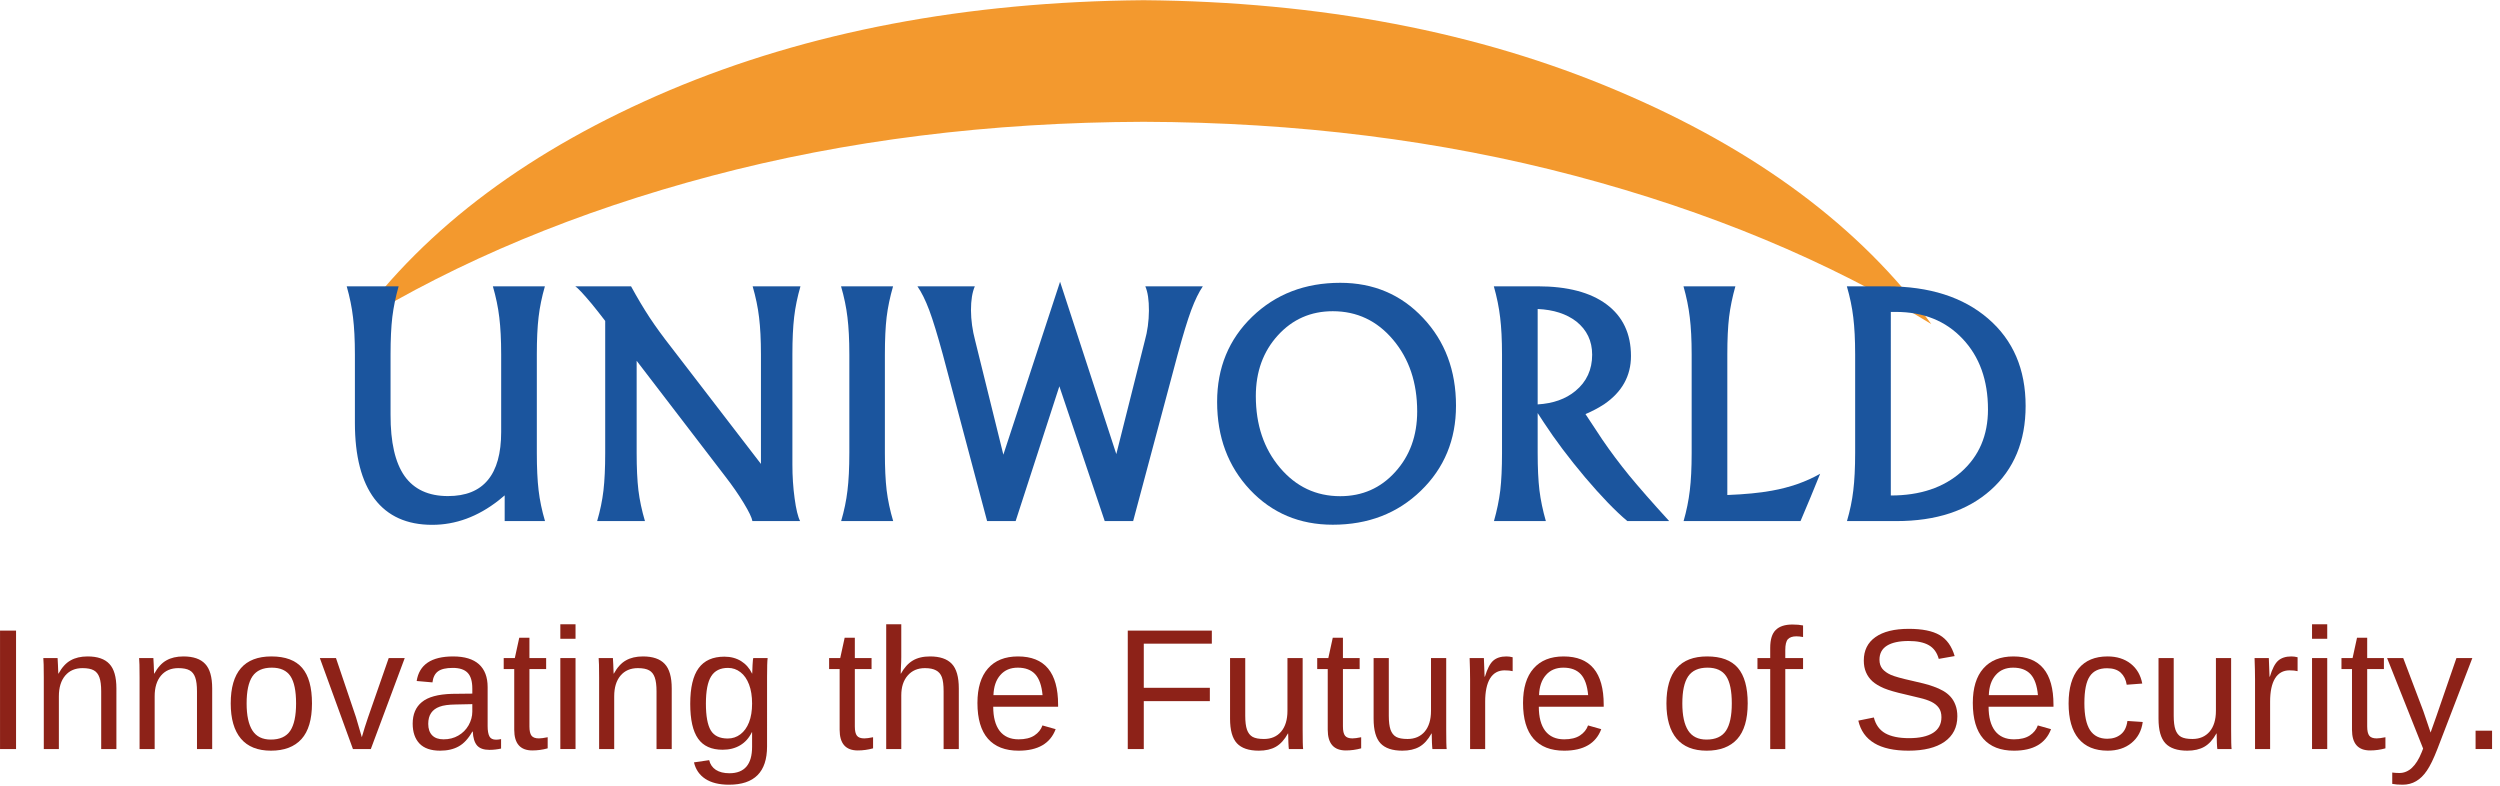 <?xml version="1.0" encoding="UTF-8" standalone="no"?>
<svg
   xmlns:dc="http://purl.org/dc/elements/1.1/"
   xmlns:cc="http://creativecommons.org/ns#"
   xmlns:rdf="http://www.w3.org/1999/02/22-rdf-syntax-ns#"
   xmlns:svg="http://www.w3.org/2000/svg"
   xmlns="http://www.w3.org/2000/svg"
   viewBox="0 0 445.333 140"
   height="140"
   width="445.333"
   xml:space="preserve"
   id="svg2"
   version="1.1"><defs
     id="defs6" /><g
     transform="matrix(1.333,0,0,-1.333,0,140)"
     id="g10"><g
       transform="scale(0.1)"
       id="g12"><path
         id="path14"
         style="fill:#f3992e;fill-opacity:1;fill-rule:evenodd;stroke:none"
         d="M 2580.86,617.191 C 2486.21,746.91 2346.33,850.898 2161.05,929.141 1975.86,1007.7 1764.88,1048.01 1528.16,1050 1291.13,1048.01 1080,1007.89 894.77,929.648 709.531,851.051 569.648,746.91 475,617.191 c 138.09,84.571 296.719,150.618 475.941,198.079 179.219,47.5 371.639,71.57 577.219,72.23 205.28,-0.66 397.54,-24.73 576.76,-72.23 179.22,-47.461 337.85,-113.508 475.94,-198.079" /><path
         id="path16"
         style="fill:#1b559e;fill-opacity:1;fill-rule:nonzero;stroke:none"
         d="M 521.91,576.719 V 496.09 c -0.109,-36.789 6.141,-64.141 18.75,-82.031 12.699,-17.809 32.039,-26.719 57.969,-26.719 23.75,0 41.492,7.109 53.281,21.41 11.879,14.262 17.82,35.66 17.82,64.219 v 103.75 c 0,19.57 -0.859,36.011 -2.5,49.371 -1.57,13.441 -4.46,27.269 -8.601,41.57 h 69.531 c -4.058,-14.07 -6.871,-27.781 -8.43,-41.101 -1.57,-13.36 -2.351,-29.957 -2.351,-49.84 V 444.84 c 0,-19.801 0.781,-36.36 2.351,-49.68 1.559,-13.359 4.411,-27.109 8.59,-41.25 h -53.91 v 34.371 l -8.121,-6.722 C 638.48,359.77 608.871,348.91 577.539,348.91 c -33.75,0 -59.449,11.559 -77.027,34.68 -17.5,23.211 -26.25,57.109 -26.25,101.719 v 91.41 c 0,19.57 -0.864,36.011 -2.5,49.371 -1.563,13.441 -4.383,27.269 -8.442,41.57 h 69.379 c -3.988,-14.07 -6.801,-27.781 -8.437,-41.101 -1.563,-13.239 -2.352,-29.84 -2.352,-49.84 z M 850.781,444.84 c 0,-19.801 0.778,-36.36 2.34,-49.68 1.649,-13.359 4.578,-27.109 8.758,-41.25 h -63.91 c 4.062,13.82 6.871,27.418 8.441,40.781 1.559,13.43 2.34,30.149 2.34,50.149 v 176.57 c -7.109,9.25 -13.129,16.91 -18.129,22.969 -11.172,13.32 -18.43,21.09 -21.871,23.281 h 74.531 c 8.629,-15.75 16.918,-29.648 24.84,-41.719 7.899,-11.992 17.66,-25.39 29.219,-40.16 l 119.54,-155.472 v 146.41 c 0,19.57 -0.86,36.011 -2.5,49.371 -1.57,13.441 -4.46,27.269 -8.6,41.57 h 63.91 c -4.07,-14.07 -6.88,-27.781 -8.44,-41.101 -1.56,-13.36 -2.34,-29.957 -2.34,-49.84 v -147.5 c 0,-15.43 0.97,-30.43 2.97,-45 1.95,-14.489 4.41,-24.61 7.34,-30.309 h -63.75 c -0.74,4.57 -4.61,12.57 -11.56,24.059 -7,11.562 -15.238,23.441 -24.691,35.621 L 850.781,568.121 Z" /><path
         id="path18"
         style="fill:#1b559e;fill-opacity:1;fill-rule:nonzero;stroke:none"
         d="m 1135,444.84 v 131.879 c 0,19.57 -0.86,36.011 -2.5,49.371 -1.56,13.441 -4.45,27.269 -8.59,41.57 h 69.53 c -4.06,-14.07 -6.96,-27.781 -8.6,-41.101 -1.56,-13.239 -2.34,-29.84 -2.34,-49.84 V 444.84 c 0,-19.801 0.78,-36.36 2.34,-49.68 1.64,-13.359 4.57,-27.109 8.75,-41.25 h -69.53 c 4.06,13.82 6.88,27.418 8.44,40.781 1.64,13.2 2.5,29.918 2.5,50.149 z" /><path
         id="path20"
         style="fill:#1b559e;fill-opacity:1;fill-rule:nonzero;stroke:none"
         d="m 1319.1,353.91 -59.22,222.809 c -7.11,26.011 -13.12,45.703 -18.12,59.062 -5,13.321 -10.28,23.949 -15.78,31.879 h 76.72 c -3.44,-7.93 -5.16,-18.558 -5.16,-31.879 0.08,-13.359 1.95,-26.953 5.62,-40.781 l 37.66,-152.34 75.78,231.09 75.16,-230.309 38.12,151.559 c 3.52,12.578 5.35,25.941 5.47,40 0.08,14.141 -1.52,25.039 -4.84,32.66 h 76.87 c -5.31,-7.82 -10.47,-18.398 -15.47,-31.719 -4.92,-13.242 -10.93,-32.972 -18.12,-59.222 L 1514.26,353.91 h -37.97 l -60.63,180.149 -58.43,-180.149 z" /><path
         id="path22"
         style="fill:#1b559e;fill-opacity:1;fill-rule:nonzero;stroke:none"
         d="m 1781.02,349.059 c -44.38,0 -81.25,15.55 -110.63,46.722 -29.3,31.25 -43.91,70.391 -43.91,117.5 0,45.629 15.63,83.52 46.88,113.75 31.33,30.199 70.55,45.309 117.66,45.309 44.37,0 81.25,-15.621 110.62,-46.871 29.38,-31.168 44.06,-70.27 44.06,-117.348 0,-45.543 -15.7,-83.43 -47.03,-113.742 -31.25,-30.238 -70.47,-45.32 -117.65,-45.32 z m 10,38.132 c 29.45,0 53.94,10.778 73.43,32.34 19.57,21.559 29.38,48.52 29.38,80.938 0,38.441 -10.74,70.351 -32.19,95.781 -21.37,25.391 -48.24,38.129 -80.62,38.129 -29.38,0 -53.87,-10.789 -73.44,-32.348 -19.61,-21.562 -29.38,-48.59 -29.38,-81.09 0,-38.363 10.71,-70.242 32.19,-95.632 21.45,-25.43 48.32,-38.118 80.63,-38.118 z" /><path
         id="path24"
         style="fill:#1b559e;fill-opacity:1;fill-rule:nonzero;stroke:none"
         d="m 2007.19,444.84 v 131.879 c 0,19.57 -0.86,36.011 -2.5,49.371 -1.57,13.441 -4.38,27.269 -8.44,41.57 h 58.44 c 40,0 70.78,-8.09 92.34,-24.219 21.64,-16.171 32.5,-39.14 32.5,-68.91 0,-26.679 -11.99,-48.203 -35.94,-64.531 -7.61,-4.922 -15.89,-9.301 -24.84,-13.121 l 22.5,-34.07 c 10.82,-15.86 22.73,-31.789 35.78,-47.809 13.13,-15.941 30.98,-36.328 53.59,-61.09 h -55.93 c -16.17,13.629 -35,33.16 -56.57,58.59 -21.48,25.512 -39.8,49.879 -55,73.121 l -8.28,12.66 V 444.84 c 0,-19.801 0.78,-36.36 2.35,-49.68 1.64,-13.359 4.53,-27.109 8.59,-41.25 h -69.37 c 3.94,13.82 6.75,27.418 8.43,40.781 1.57,13.43 2.35,30.149 2.35,50.149 z m 47.65,65 c 20.71,1.25 37.54,7.23 50.47,17.969 14.89,12.269 22.35,28.441 22.35,48.441 0,18.32 -7.04,33.129 -21.1,44.371 -13.24,10.199 -30.47,15.789 -51.72,16.719 z" /><path
         id="path26"
         style="fill:#1b559e;fill-opacity:1;fill-rule:nonzero;stroke:none"
         d="m 2249.84,353.91 c 3.95,13.82 6.72,27.418 8.28,40.781 1.65,13.43 2.5,30.149 2.5,50.149 v 131.879 c 0,19.57 -0.85,36.011 -2.5,49.371 -1.56,13.441 -4.37,27.269 -8.43,41.57 h 69.37 c -3.98,-14.07 -6.79,-27.781 -8.44,-41.101 -1.56,-13.239 -2.34,-29.84 -2.34,-49.84 V 388.75 c 23.63,0.941 43.44,2.852 59.38,5.781 24.37,4.379 45.93,11.918 64.68,22.66 l -12.96,-31.722 -13.29,-31.559 z" /><path
         id="path28"
         style="fill:#1b559e;fill-opacity:1;fill-rule:nonzero;stroke:none"
         d="m 2479.1,444.84 v 131.879 c 0,19.57 -0.86,36.011 -2.5,49.371 -1.56,13.441 -4.45,27.269 -8.59,41.57 h 53.44 c 56.87,0 101.95,-14.379 135.31,-43.129 33.44,-28.75 50.15,-67.652 50.15,-116.722 0,-47.188 -15.54,-84.649 -46.56,-112.34 -31.05,-27.739 -73.08,-41.559 -126.09,-41.559 h -66.1 c 4.07,13.82 6.88,27.418 8.44,40.781 1.64,13.43 2.5,30.149 2.5,50.149 z m 47.66,-56.719 c 39.06,0 70.47,10.508 94.22,31.57 23.75,21.129 35.62,48.938 35.62,83.43 0,39.07 -11.33,70.508 -33.9,94.379 -22.5,23.949 -52.31,35.941 -89.38,35.941 h -6.56 z" /><path
         id="path30"
         style="fill:#8d2218;fill-opacity:1;fill-rule:nonzero;stroke:none"
         d="M 0.039,207.578 H 21.449 V 49.301 H 0.039 Z M 135.23,49.301 v 77.027 c 0,8.012 -0.781,14.223 -2.339,18.594 -1.563,4.457 -4.063,7.656 -7.5,9.527 -3.442,1.961 -8.512,2.973 -15.161,2.973 -9.8,0 -17.5,-3.363 -23.121,-10 -5.629,-6.684 -8.438,-15.902 -8.438,-27.652 V 49.301 H 58.52 v 95.621 c 0,14.137 -0.238,22.808 -0.629,25.937 h 19.059 c 0.082,-0.429 0.16,-1.48 0.16,-3.129 0.082,-1.679 0.191,-3.55 0.312,-5.621 C 77.5,160 77.66,156.02 77.891,150.078 h 0.309 c 4.57,8.32 9.922,14.223 16.102,17.652 6.129,3.52 13.75,5.321 22.808,5.321 13.2,0 22.891,-3.36 29.063,-10 6.25,-6.571 9.379,-17.5 9.379,-32.821 V 49.301 Z" /><path
         id="path32"
         style="fill:#8d2218;fill-opacity:1;fill-rule:nonzero;stroke:none"
         d="m 263.238,49.301 v 77.027 c 0,8.012 -0.777,14.223 -2.34,18.594 -1.558,4.457 -4.058,7.656 -7.5,9.527 -3.437,1.961 -8.519,2.973 -15.16,2.973 -9.797,0 -17.5,-3.363 -23.117,-10 -5.633,-6.684 -8.441,-15.902 -8.441,-27.652 V 49.301 h -20.16 v 95.621 c 0,14.137 -0.231,22.808 -0.622,25.937 h 19.063 c 0.078,-0.429 0.16,-1.48 0.16,-3.129 0.078,-1.679 0.188,-3.55 0.309,-5.621 0.082,-2.109 0.23,-6.089 0.468,-12.031 h 0.313 c 4.57,8.32 9.918,14.223 16.09,17.652 6.14,3.52 13.75,5.321 22.82,5.321 13.199,0 22.891,-3.36 29.059,-10 6.25,-6.571 9.371,-17.5 9.371,-32.821 V 49.301 Z" /><path
         id="path34"
         style="fill:#8d2218;fill-opacity:1;fill-rule:nonzero;stroke:none"
         d="m 416.91,110.23 c 0,-21.359 -4.68,-37.261 -14.058,-47.652 -9.372,-10.309 -22.973,-15.469 -40.782,-15.469 -17.73,0 -31.09,5.351 -40.16,16.09 -9.058,10.82 -13.59,26.492 -13.59,47.031 0,41.879 18.129,62.821 54.379,62.821 18.629,0 32.34,-5.121 41.09,-15.321 8.75,-10.23 13.121,-26.05 13.121,-47.5 z m -21.25,0 c 0,16.758 -2.5,28.911 -7.5,36.411 -5,7.578 -13.359,11.41 -25,11.41 -11.871,0 -20.461,-3.871 -25.781,-11.571 -5.231,-7.73 -7.809,-19.8 -7.809,-36.25 0,-16.05 2.578,-28.121 7.809,-36.249 5.199,-8.039 13.359,-12.031 24.531,-12.031 12.07,0 20.711,3.91 25.942,11.723 5.199,7.809 7.808,20 7.808,36.558 z" /><path
         id="path36"
         style="fill:#8d2218;fill-opacity:1;fill-rule:nonzero;stroke:none"
         d="m 495.551,49.301 h -23.91 L 427.422,170.859 h 21.558 l 26.719,-79.058 c 0.942,-3.051 3.52,-11.961 7.821,-26.723 l 3.902,13.121 4.379,13.281 27.648,79.379 h 21.41 z" /><path
         id="path38"
         style="fill:#8d2218;fill-opacity:1;fill-rule:nonzero;stroke:none"
         d="m 588.199,47.109 c -12.301,0 -21.519,3.16 -27.648,9.531 -6.063,6.449 -9.071,15.309 -9.071,26.559 0,12.582 4.11,22.231 12.348,28.91 8.203,6.762 21.563,10.391 40,10.942 l 27.344,0.308 v 6.719 c 0,9.883 -2.152,16.953 -6.402,21.25 -4.18,4.262 -10.75,6.402 -19.692,6.402 -9.058,0 -15.699,-1.558 -19.848,-4.679 -4.058,-3.051 -6.519,-7.93 -7.339,-14.692 l -21.09,1.871 c 3.429,21.879 19.679,32.821 48.75,32.821 15.308,0 26.789,-3.52 34.527,-10.473 7.692,-6.988 11.563,-17.148 11.563,-30.469 V 79.922 c 0,-6.051 0.781,-10.582 2.339,-13.594 1.571,-3.047 4.54,-4.527 8.911,-4.527 1.949,0 4.218,0.231 6.718,0.777 V 49.922 c -5.121,-1.133 -10.308,-1.723 -15.629,-1.723 -7.5,0 -12.96,1.922 -16.402,5.781 -3.437,3.949 -5.387,10.16 -5.777,18.598 h -0.629 c -5.231,-9.297 -11.25,-15.859 -18.121,-19.688 -6.801,-3.832 -15.082,-5.781 -24.852,-5.781 z m 4.531,15.16 c 7.391,0 13.95,1.641 19.692,5 5.816,3.32 10.387,7.891 13.75,13.75 3.316,5.93 5,12.031 5,18.281 v 10 l -22.192,-0.473 c -9.492,-0.117 -16.679,-1.098 -21.558,-2.969 -4.922,-1.8 -8.672,-4.531 -11.25,-8.281 -2.621,-3.75 -3.902,-8.668 -3.902,-14.688 0,-6.562 1.75,-11.68 5.308,-15.312 3.512,-3.559 8.594,-5.309 15.152,-5.309 z" /><path
         id="path40"
         style="fill:#8d2218;fill-opacity:1;fill-rule:nonzero;stroke:none"
         d="m 731.879,50.23 c -6.68,-1.871 -13.52,-2.809 -20.469,-2.809 -16.18,0 -24.219,9.219 -24.219,27.656 v 81.094 h -14.07 v 14.687 h 14.848 l 5.941,27.192 h 13.59 v -27.192 h 22.34 V 156.172 H 707.5 V 79.449 c 0,-5.859 0.941,-9.961 2.809,-12.34 1.882,-2.418 5.16,-3.59 9.851,-3.59 2.692,0 6.602,0.5 11.719,1.559 z" /><path
         id="path42"
         style="fill:#8d2218;fill-opacity:1;fill-rule:nonzero;stroke:none"
         d="m 748.789,216.02 h 20.312 V 196.641 H 748.789 Z m 0,-45.161 h 20.312 V 49.3 H 748.789 Z" /><path
         id="path44"
         style="fill:#8d2218;fill-opacity:1;fill-rule:nonzero;stroke:none"
         d="m 877.34,49.301 v 77.027 c 0,8.012 -0.781,14.223 -2.34,18.594 -1.559,4.457 -4.059,7.656 -7.5,9.527 -3.441,1.961 -8.52,2.973 -15.16,2.973 -9.801,0 -17.5,-3.363 -23.121,-10 -5.629,-6.684 -8.438,-15.902 -8.438,-27.652 V 49.301 h -20.16 v 95.621 c 0,14.137 -0.23,22.808 -0.621,25.937 h 19.059 c 0.082,-0.429 0.16,-1.48 0.16,-3.129 0.082,-1.679 0.191,-3.55 0.312,-5.621 0.078,-2.109 0.239,-6.089 0.469,-12.031 h 0.309 c 4.57,8.32 9.921,14.223 16.101,17.652 6.129,3.52 13.75,5.321 22.809,5.321 13.203,0 22.89,-3.36 29.062,-10 6.25,-6.571 9.379,-17.5 9.379,-32.821 V 49.301 Z" /><path
         id="path46"
         style="fill:#8d2218;fill-opacity:1;fill-rule:nonzero;stroke:none"
         d="m 974.262,1.641 c -13.242,0 -23.832,2.621 -31.723,7.809 -7.809,5.121 -12.891,12.461 -15.16,22.031 l 20.32,2.969 c 1.321,-5.621 4.289,-9.918 8.903,-12.969 4.687,-3 10.699,-4.531 18.128,-4.531 20.192,0 30.31,11.801 30.31,35.32 v 19.531 h -0.31 c -3.75,-7.742 -8.992,-13.562 -15.628,-17.5 -6.68,-3.992 -14.493,-5.941 -23.442,-5.941 -14.922,0 -25.859,4.922 -32.808,14.84 -6.993,9.891 -10.473,25.391 -10.473,46.571 0,21.558 3.75,37.421 11.25,47.652 7.5,10.199 18.949,15.308 34.383,15.308 8.508,0 15.968,-1.992 22.34,-5.929 6.328,-3.992 11.248,-9.531 14.688,-16.723 h 0.16 c 0,2.192 0.15,6.012 0.46,11.563 0.32,5.629 0.63,8.668 0.94,9.218 h 19.22 c -0.55,-4.058 -0.78,-12.461 -0.78,-25.16 V 52.73 c 0,-34.059 -16.95,-51.09 -50.778,-51.09 z M 1005.04,110.078 c 0,9.883 -1.37,18.363 -4.06,25.473 -2.742,7.179 -6.531,12.648 -11.41,16.398 -4.922,3.832 -10.468,5.781 -16.718,5.781 -10.313,0 -17.813,-3.75 -22.5,-11.25 -4.692,-7.5 -7.032,-19.64 -7.032,-36.402 0,-16.68 2.192,-28.668 6.559,-35.937 4.383,-7.191 11.922,-10.781 22.66,-10.781 6.332,0 11.949,1.871 16.871,5.621 5,3.75 8.828,9.109 11.57,16.098 2.69,6.953 4.06,15.313 4.06,25 z" /><path
         id="path48"
         style="fill:#8d2218;fill-opacity:1;fill-rule:nonzero;stroke:none"
         d="m 1166.72,50.23 c -6.68,-1.871 -13.52,-2.809 -20.47,-2.809 -16.17,0 -24.22,9.219 -24.22,27.656 v 81.094 h -14.06 v 14.687 h 14.84 l 5.94,27.192 h 13.59 v -27.192 h 22.35 v -14.687 h -22.35 V 79.449 c 0,-5.859 0.94,-9.961 2.82,-12.34 1.87,-2.418 5.15,-3.59 9.84,-3.59 2.7,0 6.6,0.5 11.72,1.559 z" /><path
         id="path50"
         style="fill:#8d2218;fill-opacity:1;fill-rule:nonzero;stroke:none"
         d="m 1203.95,150.078 c 4.37,7.891 9.57,13.672 15.62,17.344 6.13,3.75 13.91,5.629 23.28,5.629 13.13,0 22.81,-3.281 29.06,-9.852 6.25,-6.558 9.38,-17.578 9.38,-32.969 V 49.301 h -20.31 v 77.027 c 0,8.512 -0.78,14.883 -2.35,19.063 -1.56,4.14 -4.18,7.187 -7.81,9.058 -3.55,1.961 -8.52,2.973 -14.84,2.973 -9.61,0 -17.27,-3.281 -22.97,-9.844 -5.74,-6.558 -8.6,-15.43 -8.6,-26.558 V 49.301 h -20.15 V 216.02 h 20.15 v -43.442 c 0,-4.609 -0.15,-9.34 -0.46,-14.219 -0.24,-4.808 -0.32,-7.578 -0.32,-8.281 z" /><path
         id="path52"
         style="fill:#8d2218;fill-opacity:1;fill-rule:nonzero;stroke:none"
         d="m 1327.27,105.859 c 0,-13.98 2.85,-24.769 8.59,-32.34 5.82,-7.5 14.26,-11.25 25.31,-11.25 8.83,0 15.86,1.711 21.1,5.152 5.31,3.519 8.9,8.008 10.78,13.438 l 17.65,-5 c -7.18,-19.18 -23.71,-28.75 -49.53,-28.75 -17.93,0 -31.56,5.312 -40.94,15.941 -9.37,10.699 -14.06,26.641 -14.06,47.808 0,20.082 4.69,35.469 14.06,46.09 9.38,10.711 22.74,16.102 40.16,16.102 35.7,0 53.59,-21.531 53.59,-64.531 v -2.661 z m 65.93,15.469 c -1.17,12.813 -4.45,22.113 -9.84,27.973 -5.43,5.82 -13.2,8.75 -23.28,8.75 -9.81,0 -17.58,-3.281 -23.28,-9.852 -5.75,-6.48 -8.83,-15.429 -9.22,-26.871 z" /><path
         id="path54"
         style="fill:#8d2218;fill-opacity:1;fill-rule:nonzero;stroke:none"
         d="m 1528.48,190.078 v -58.906 h 88.28 v -17.813 h -88.28 V 49.301 h -21.41 V 207.578 h 112.34 v -17.5 z" /><path
         id="path56"
         style="fill:#8d2218;fill-opacity:1;fill-rule:nonzero;stroke:none"
         d="M 1664.06,170.859 V 93.828 c 0,-8.047 0.78,-14.297 2.35,-18.75 1.56,-4.379 4.06,-7.578 7.5,-9.527 3.43,-1.879 8.47,-2.82 15.15,-2.82 9.69,0 17.35,3.289 22.97,9.848 5.63,6.641 8.44,15.941 8.44,27.813 v 70.468 h 20.31 V 75.231 c 0,-14.18 0.2,-22.809 0.63,-25.93 h -19.07 c -0.11,0.391 -0.23,1.398 -0.31,2.969 0,1.641 -0.12,3.512 -0.31,5.621 -0.12,2.188 -0.24,6.25 -0.31,12.188 h -0.32 c -4.68,-8.438 -10.11,-14.379 -16.25,-17.809 -6.05,-3.441 -13.59,-5.16 -22.65,-5.16 -13.36,0 -23.09,3.281 -29.22,9.84 -6.17,6.641 -9.22,17.582 -9.22,32.82 v 81.09 z" /><path
         id="path58"
         style="fill:#8d2218;fill-opacity:1;fill-rule:nonzero;stroke:none"
         d="m 1818.98,50.23 c -6.68,-1.871 -13.51,-2.809 -20.46,-2.809 -16.18,0 -24.22,9.219 -24.22,27.656 v 81.094 h -14.07 v 14.687 h 14.85 l 5.94,27.192 h 13.59 v -27.192 h 22.34 v -14.687 h -22.34 V 79.449 c 0,-5.859 0.94,-9.961 2.81,-12.34 1.88,-2.418 5.16,-3.59 9.85,-3.59 2.69,0 6.6,0.5 11.71,1.559 z" /><path
         id="path60"
         style="fill:#8d2218;fill-opacity:1;fill-rule:nonzero;stroke:none"
         d="M 1855.9,170.859 V 93.828 c 0,-8.047 0.78,-14.297 2.34,-18.75 1.56,-4.379 4.06,-7.578 7.5,-9.527 3.44,-1.879 8.48,-2.82 15.16,-2.82 9.69,0 17.34,3.289 22.97,9.848 5.62,6.641 8.43,15.941 8.43,27.813 v 70.468 h 20.32 V 75.231 c 0,-14.18 0.19,-22.809 0.62,-25.93 h -19.06 c -0.12,0.391 -0.23,1.398 -0.31,2.969 0,1.641 -0.12,3.512 -0.32,5.621 -0.11,2.188 -0.23,6.25 -0.31,12.188 h -0.31 c -4.69,-8.438 -10.12,-14.379 -16.25,-17.809 -6.06,-3.441 -13.59,-5.16 -22.66,-5.16 -13.36,0 -23.08,3.281 -29.22,9.84 -6.17,6.641 -9.21,17.582 -9.21,32.82 v 81.09 z" /><path
         id="path62"
         style="fill:#8d2218;fill-opacity:1;fill-rule:nonzero;stroke:none"
         d="m 1964.53,49.301 v 93.277 c 0,8.512 -0.23,17.973 -0.62,28.281 h 19.06 c 0.62,-13.871 0.94,-22.148 0.94,-24.839 h 0.47 c 3.12,10.39 6.75,17.5 10.93,21.25 4.26,3.82 10.2,5.781 17.81,5.781 2.7,0 5.47,-0.391 8.29,-1.102 v -18.59 c -2.74,0.7 -6.33,1.09 -10.79,1.09 -8.43,0 -14.92,-3.59 -19.37,-10.777 -4.37,-7.192 -6.56,-17.582 -6.56,-31.094 V 49.301 Z" /><path
         id="path64"
         style="fill:#8d2218;fill-opacity:1;fill-rule:nonzero;stroke:none"
         d="m 2056.37,105.859 c 0,-13.98 2.85,-24.769 8.59,-32.34 5.82,-7.5 14.26,-11.25 25.31,-11.25 8.83,0 15.86,1.711 21.1,5.152 5.31,3.519 8.9,8.008 10.78,13.438 l 17.65,-5 c -7.18,-19.18 -23.71,-28.75 -49.53,-28.75 -17.93,0 -31.56,5.312 -40.93,15.941 -9.38,10.699 -14.07,26.641 -14.07,47.808 0,20.082 4.69,35.469 14.07,46.09 9.37,10.711 22.73,16.102 40.15,16.102 35.71,0 53.6,-21.531 53.6,-64.531 v -2.661 z m 65.93,15.469 c -1.17,12.813 -4.45,22.113 -9.84,27.973 -5.43,5.82 -13.2,8.75 -23.28,8.75 -9.8,0 -17.58,-3.281 -23.28,-9.852 -5.74,-6.48 -8.83,-15.429 -9.22,-26.871 z" /><path
         id="path66"
         style="fill:#8d2218;fill-opacity:1;fill-rule:nonzero;stroke:none"
         d="m 2335.51,110.23 c 0,-21.359 -4.69,-37.261 -14.06,-47.652 -9.38,-10.309 -22.97,-15.469 -40.79,-15.469 -17.73,0 -31.09,5.351 -40.15,16.09 -9.06,10.82 -13.6,26.492 -13.6,47.031 0,41.879 18.13,62.821 54.38,62.821 18.63,0 32.34,-5.121 41.09,-15.321 8.75,-10.23 13.13,-26.05 13.13,-47.5 z m -21.25,0 c 0,16.758 -2.5,28.911 -7.5,36.411 -5,7.578 -13.36,11.41 -25,11.41 -11.88,0 -20.47,-3.871 -25.78,-11.571 -5.24,-7.73 -7.82,-19.8 -7.82,-36.25 0,-16.05 2.58,-28.121 7.82,-36.249 5.19,-8.039 13.36,-12.031 24.53,-12.031 12.07,0 20.7,3.91 25.94,11.723 5.19,7.809 7.81,20 7.81,36.558 z" /><path
         id="path68"
         style="fill:#8d2218;fill-opacity:1;fill-rule:nonzero;stroke:none"
         d="M 2385.74,156.172 V 49.301 h -20.15 V 156.172 h -17.04 v 14.687 h 17.04 v 13.59 c 0,11.141 2.42,19.102 7.34,23.91 4.88,4.879 12.34,7.34 22.34,7.34 5.63,0 10.35,-0.429 14.22,-1.25 V 198.98 c -3.36,0.629 -6.33,0.942 -8.9,0.942 -5.24,0 -9.03,-1.332 -11.41,-3.902 -2.3,-2.622 -3.44,-7.43 -3.44,-14.379 v -10.782 h 23.75 v -14.687 z" /><path
         id="path70"
         style="fill:#8d2218;fill-opacity:1;fill-rule:nonzero;stroke:none"
         d="m 2615.66,93.051 c 0,-14.691 -5.74,-26.062 -17.18,-34.07 -11.37,-7.93 -27.43,-11.871 -48.13,-11.871 -38.55,0 -60.9,13.359 -67.03,40.16 l 20.78,4.211 c 2.38,-9.602 7.42,-16.641 15.16,-21.09 7.81,-4.371 18.44,-6.562 31.87,-6.562 13.83,0 24.53,2.344 32.03,7.031 7.5,4.762 11.25,11.762 11.25,20.941 0,5.188 -1.21,9.41 -3.59,12.648 -2.3,3.211 -5.59,5.86 -9.84,7.973 -4.3,2.066 -9.38,3.789 -15.32,5.156 -5.86,1.442 -12.34,3.012 -19.53,4.692 -12.5,2.808 -22.03,5.539 -28.59,8.281 -6.49,2.808 -11.56,5.859 -15.31,9.219 -3.75,3.429 -6.64,7.421 -8.6,12.031 -1.99,4.57 -2.97,9.84 -2.97,15.777 0,13.512 5.16,23.942 15.47,31.25 10.39,7.383 25.32,11.094 44.69,11.094 17.89,0 31.6,-2.774 41.09,-8.281 9.57,-5.551 16.29,-14.922 20.16,-28.121 l -21.25,-3.75 c -2.3,8.429 -6.72,14.531 -13.28,18.281 -6.49,3.75 -15.47,5.621 -27.03,5.621 -12.62,0 -22.27,-2.113 -28.91,-6.25 -6.68,-4.184 -10,-10.434 -10,-18.75 0,-4.922 1.29,-8.981 3.91,-12.192 2.58,-3.121 6.29,-5.781 11.09,-7.96 4.88,-2.192 14.57,-4.93 29.06,-8.129 4.89,-1.172 9.73,-2.301 14.54,-3.442 4.88,-1.168 9.53,-2.57 13.9,-4.219 4.45,-1.558 8.63,-3.429 12.5,-5.621 3.83,-2.187 7.19,-4.839 10,-7.968 2.81,-3.121 5,-6.84 6.56,-11.09 1.64,-4.301 2.5,-9.301 2.5,-15 z" /><path
         id="path72"
         style="fill:#8d2218;fill-opacity:1;fill-rule:nonzero;stroke:none"
         d="m 2657.42,105.859 c 0,-13.98 2.85,-24.769 8.6,-32.34 5.82,-7.5 14.25,-11.25 25.31,-11.25 8.83,0 15.86,1.711 21.09,5.152 5.31,3.519 8.91,8.008 10.78,13.438 l 17.66,-5 c -7.19,-19.18 -23.71,-28.75 -49.53,-28.75 -17.93,0 -31.56,5.312 -40.94,15.941 -9.37,10.699 -14.06,26.641 -14.06,47.808 0,20.082 4.69,35.469 14.06,46.09 9.38,10.711 22.73,16.102 40.16,16.102 35.7,0 53.59,-21.531 53.59,-64.531 v -2.661 z m 65.94,15.469 c -1.17,12.813 -4.45,22.113 -9.84,27.973 -5.43,5.82 -13.21,8.75 -23.29,8.75 -9.8,0 -17.57,-3.281 -23.28,-9.852 -5.74,-6.48 -8.83,-15.429 -9.22,-26.871 z" /><path
         id="path74"
         style="fill:#8d2218;fill-opacity:1;fill-rule:nonzero;stroke:none"
         d="m 2785.43,110.551 c 0,-16.172 2.5,-28.129 7.5,-35.942 5.08,-7.731 12.81,-11.559 23.12,-11.559 7.19,0 13.17,1.91 17.97,5.777 4.89,3.832 7.86,9.844 8.91,17.973 l 20.47,-1.41 c -1.56,-11.68 -6.56,-21.012 -15,-27.969 -8.36,-6.871 -18.99,-10.312 -31.88,-10.312 -16.99,0 -29.96,5.351 -38.9,16.09 -8.87,10.711 -13.28,26.41 -13.28,47.031 0,20.391 4.45,35.981 13.43,46.719 8.95,10.711 21.8,16.102 38.6,16.102 12.38,0 22.69,-3.25 30.93,-9.692 8.21,-6.48 13.36,-15.308 15.47,-26.558 l -20.78,-1.571 c -1.05,6.758 -3.71,12.11 -7.97,16.098 -4.29,3.942 -10.39,5.942 -18.28,5.942 -10.62,0 -18.36,-3.598 -23.12,-10.79 -4.81,-7.101 -7.19,-19.058 -7.19,-35.929 z" /><path
         id="path76"
         style="fill:#8d2218;fill-opacity:1;fill-rule:nonzero;stroke:none"
         d="M 2904.8,170.859 V 93.828 c 0,-8.047 0.79,-14.297 2.35,-18.75 1.56,-4.379 4.06,-7.578 7.5,-9.527 3.44,-1.879 8.47,-2.82 15.15,-2.82 9.69,0 17.35,3.289 22.97,9.848 5.63,6.641 8.44,15.941 8.44,27.813 v 70.468 h 20.31 V 75.231 c 0,-14.18 0.2,-22.809 0.63,-25.93 h -19.06 c -0.12,0.391 -0.24,1.398 -0.32,2.969 0,1.641 -0.11,3.512 -0.31,5.621 -0.12,2.188 -0.23,6.25 -0.31,12.188 h -0.31 c -4.69,-8.438 -10.12,-14.379 -16.25,-17.809 -6.06,-3.441 -13.6,-5.16 -22.66,-5.16 -13.36,0 -23.09,3.281 -29.22,9.84 -6.17,6.641 -9.22,17.582 -9.22,32.82 v 81.09 z" /><path
         id="path78"
         style="fill:#8d2218;fill-opacity:1;fill-rule:nonzero;stroke:none"
         d="m 3013.48,49.301 v 93.277 c 0,8.512 -0.24,17.973 -0.63,28.281 h 19.06 c 0.63,-13.871 0.94,-22.148 0.94,-24.839 h 0.47 c 3.13,10.39 6.76,17.5 10.94,21.25 4.26,3.82 10.19,5.781 17.81,5.781 2.7,0 5.47,-0.391 8.28,-1.102 v -18.59 c -2.73,0.7 -6.33,1.09 -10.78,1.09 -8.44,0 -14.92,-3.59 -19.37,-10.777 -4.38,-7.192 -6.57,-17.582 -6.57,-31.094 V 49.301 Z" /><path
         id="path80"
         style="fill:#8d2218;fill-opacity:1;fill-rule:nonzero;stroke:none"
         d="m 3089.65,216.02 h 20.312 V 196.641 H 3089.65 Z m 0,-45.161 h 20.312 V 49.3 H 3089.65 Z" /><path
         id="path82"
         style="fill:#8d2218;fill-opacity:1;fill-rule:nonzero;stroke:none"
         d="m 3187.73,50.23 c -6.68,-1.871 -13.51,-2.809 -20.46,-2.809 -16.18,0 -24.22,9.219 -24.22,27.656 v 81.094 h -14.07 v 14.687 h 14.85 l 5.94,27.192 h 13.59 v -27.192 h 22.34 v -14.687 h -22.34 V 79.449 c 0,-5.859 0.94,-9.961 2.81,-12.34 1.88,-2.418 5.16,-3.59 9.85,-3.59 2.69,0 6.6,0.5 11.71,1.559 z" /><path
         id="path84"
         style="fill:#8d2218;fill-opacity:1;fill-rule:nonzero;stroke:none"
         d="m 3210.74,1.641 c -5.54,0 -10.15,0.391 -13.9,1.09 V 17.891 c 2.81,-0.391 5.97,-0.621 9.53,-0.621 12.5,0 22.42,9.289 29.84,27.809 l 1.88,4.844 -48.13,120.937 h 21.56 l 25.47,-67.187 c 0.39,-1.051 0.86,-2.301 1.41,-3.75 0.51,-1.48 2.19,-6.371 5,-14.691 2.89,-8.352 4.45,-12.961 4.69,-13.902 l 7.81,22.031 26.72,77.5 h 21.25 L 3257.15,49.301 c -5,-12.891 -9.69,-22.539 -14.06,-28.91 -4.3,-6.332 -9.07,-11.012 -14.38,-14.059 -5.31,-3.133 -11.33,-4.691 -17.97,-4.691 z" /><path
         id="path86"
         style="fill:#8d2218;fill-opacity:1;fill-rule:nonzero;stroke:none"
         d="m 3308.2,49.301 h 22.031 V 73.828 H 3308.2 Z" /></g></g></svg>